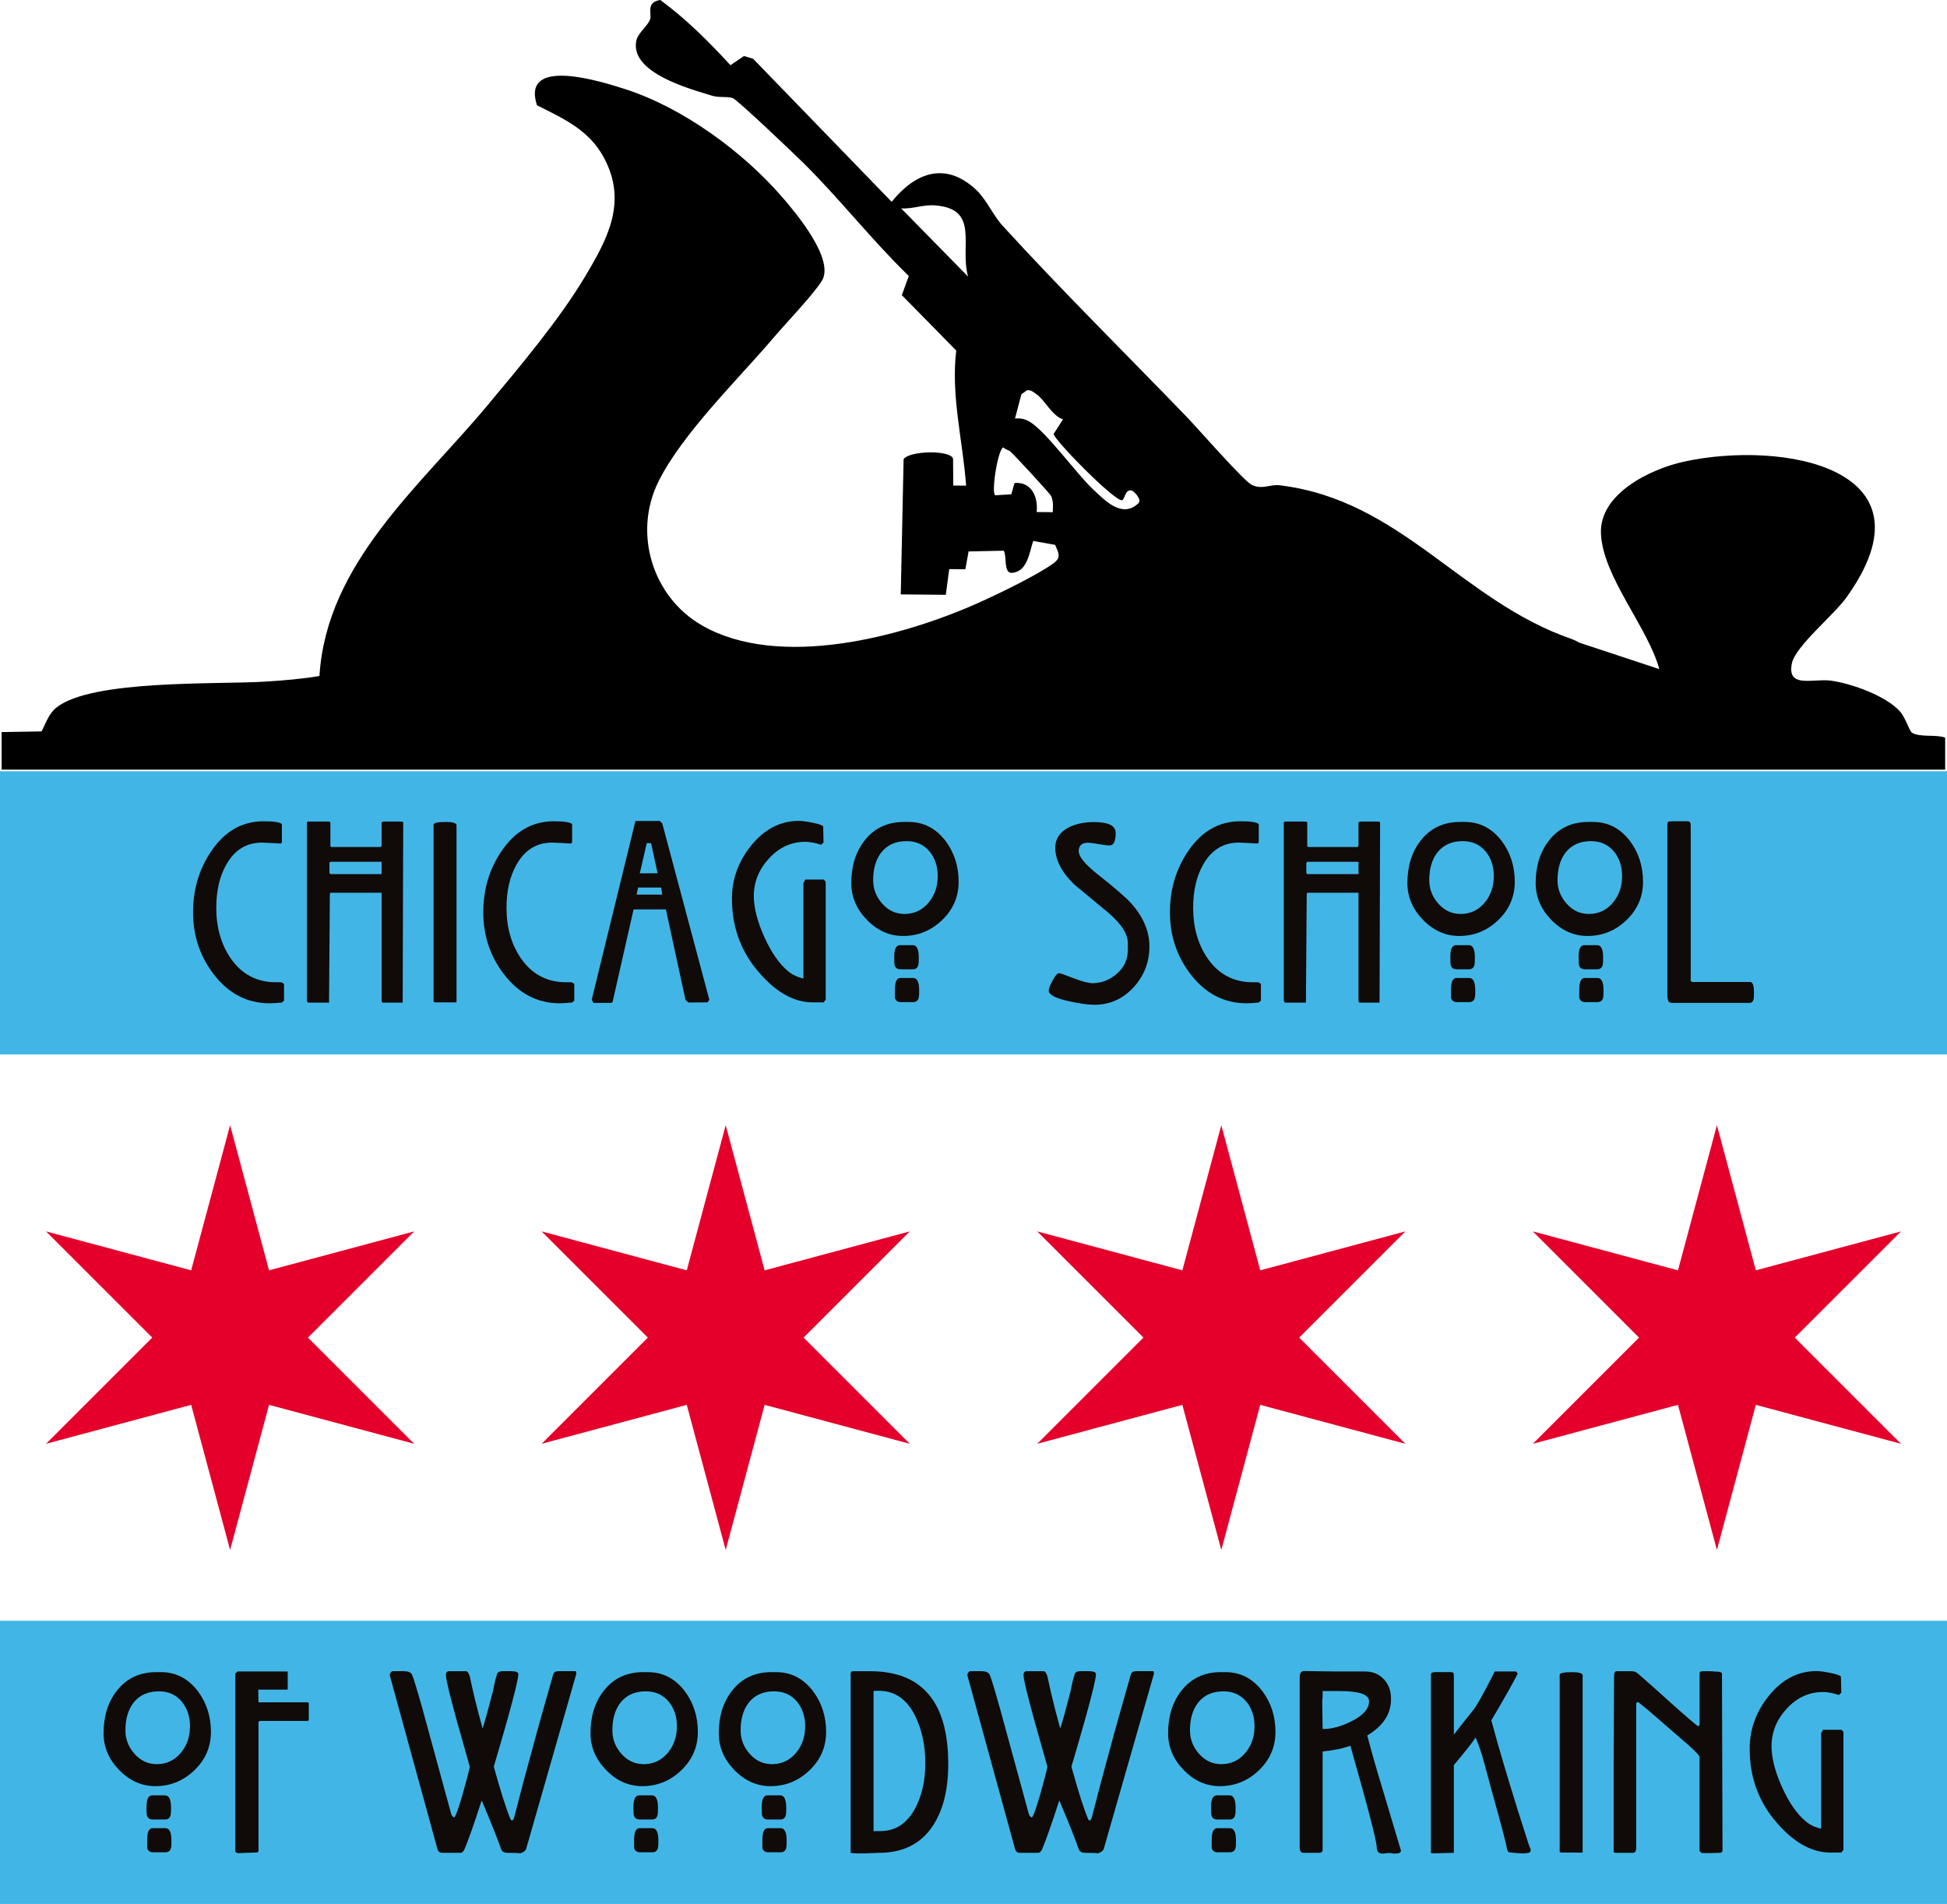<?xml version="1.0" encoding="UTF-8"?><svg id="uuid-86f3e6bd-65af-4264-b985-5720c37d20f4" xmlns="http://www.w3.org/2000/svg" viewBox="0 0 1637.45 1601.38"><rect y="648.68" width="1637.45" height="238.18" style="fill:#41b6e6;"/><rect y="1363.2" width="1637.45" height="238.18" style="fill:#41b6e6;"/><path d="M1.36,647.34v-31.6s33.55-.56,33.55-.56c3.88-7.2,5.99-14.99,12.92-20.36,30.03-23.28,133.94-19.03,174.59-21.49,15.09-.91,31.97-2.3,46.24-4.77,5.88-94.96,84.53-159.51,141.26-227.54,27.19-32.61,60.19-71.76,81.79-107.86,19.44-32.5,36.19-63.33,16.12-100.67-12.54-23.33-34.04-32.76-56.25-43.96-13.4-41.31,53.6-20.17,73.98-13.64,48.46,15.52,99.12,52.59,132.16,90.75,12.08,13.95,44.98,53.17,33.19,71.04-8.47,12.85-29.41,34.49-40.51,47.56-29.31,34.47-76.99,80.78-96.84,121.2-21.16,43.1-4.92,96.58,36.76,120.54,64.87,37.29,167.95,9.86,232.03-18.71,16.61-7.41,49.7-23.33,63.64-33.48,6.8-4.95,4.24-8.77,1.39-15.51l-18.45-3.31c-3.32,10.1-4.91,25.93-17.93,26.86-7.15.51-4.13-14.29-6.81-18.65l-29.6.62-2.72,15.02-13.55-.16-2.9,21.64-37.88-.36,2.39-113.65c4.36-7.23,39.22-8.06,41.6-.55l.18,22.64,10.8.08c-2.76-37.84-12.9-75.63-8.31-113.63l-45.77-46.59,5.88-16.11c-30.89-29.92-57.69-64.38-88.17-94.59-6.92-6.86-56.09-53.82-59.97-55.07-4.99-1.6-11.39-.14-17.16-1.92-19.02-5.87-69.1-19.22-63.93-46.12,1.27-6.58,9.7-12.64,11.61-18.03,1.75-4.96-3.89-14.47,8.64-16.41,21.66,15.97,40.78,35,58.98,54.86l11.4-7.74,7.69,2.34,116.49,120.29c20.1-24.93,45.46-34.02,71-10.15,8.61,8.04,14.41,21.62,22.08,30.03,49.79,54.54,105.41,109.54,155.25,161.21,9.01,9.34,47.94,53.93,54.59,57.03,9.08,4.22,15.09-.7,23.37.3,102.1,12.26,152.61,97.23,245.69,129.33l3.59,1.53,2.59,1.45,67.44,22.31c-9.59-35.19-47.55-77.75-49.08-113.98-1.42-33.69,41.8-54.33,69.56-60.45,82.31-18.17,215.79,4.73,136.57,114.59-10.43,14.47-42.48,40.62-45.5,54.79-4.64,21.76,18.05,12.68,32.9,14.77,17.53,2.48,46.34,12.8,58.13,26.05,4.26,4.78,7.84,16.43,9.91,17.71,6.73,4.16,20.34,1.24,27.92,4.17v26.91H1.36ZM814.15,232.61c-7.32-25.95,10.32-56.94-27.88-59.88-10-.77-18.54,3.15-28.37,2.55l56.25,57.33ZM849.88,379.91c-1.75-1.55-4.33-1.76-5.96-3.54-4.49.38-10.57,38.07-6.92,40.22l13.53-.85,2.7-9.5c14.19-1.25,20,11.7,18.61,24.43l13.53.13c.25-4.62.63-9.05-1.3-13.48-1.01-2.32-30.8-34.41-34.19-37.41ZM871.76,331.61c-2.55-1.72-4.56-3.84-8.03-3.36l-4.7,3.31-5.41,20.46c4.71-.39,8.2.24,12.33,2.69,13.87,8.24,39.44,43.79,53.01,56.54,10.21,9.58,24.48,25,38.28,12.22,3.82-3.25-4.04-10.63-5.46-10.94-5.93-1.31-5.63,8.06-8.31,8.21-6.84.37-58.05-51.86-57.3-55.83l7.85-12.23c-9.18-2.84-15.55-16.53-22.25-21.05Z"/><path d="M193.52,946.4l32.75,122.06,122.06-32.75-89.32,89.32,89.32,89.32-122.06-32.75-32.75,122.06-32.75-122.06-122.06,32.75,89.32-89.32-89.32-89.32,122.06,32.75,32.75-122.06ZM610.32,946.4l32.75,122.06,122.06-32.75-89.32,89.32,89.32,89.32-122.06-32.75-32.75,122.06-32.75-122.06-122.06,32.75,89.32-89.32-89.32-89.32,122.06,32.75,32.75-122.06ZM1027.13,946.4l32.75,122.06,122.06-32.75-89.32,89.32,89.32,89.32-122.06-32.75-32.75,122.06-32.75-122.06-122.06,32.75,89.32-89.32-89.32-89.32,122.06,32.75,32.75-122.06ZM1443.94,946.4l32.75,122.06,122.06-32.75-89.32,89.32,89.32,89.32-122.06-32.75-32.75,122.06-32.75-122.06-122.06,32.75,89.32-89.32-89.32-89.32,122.06,32.75,32.75-122.06Z" style="fill:#e4002b;"/><path d="M238.86,841.65l-1.79,1.55c-4.26.44-7.7.66-10.32.66-18.84,0-34.55-8.19-47.11-24.56-11.52-15.1-17.27-32.38-17.27-51.82s5.01-36.19,15.03-51.15c11.37-17.05,26.1-25.57,44.2-25.57,8.97,0,14.13.82,15.48,2.47v15.26l-1.01,1.01-7.85-.45-7.96-.34c-13.01,0-23,6.17-29.95,18.51-5.61,9.87-8.41,21.98-8.41,36.34,0,16.75,4.15,31.07,12.45,42.96,9.27,13.09,21.8,19.63,37.58,19.63h4.71l2.24,1.33v14.18Z" style="fill:#100b09;"/><path d="M338.66,843.31h-16.94l-.79-1.01v-91.42h-42.51c-.67,0-1.01.41-1.01,1.24l-.67,91.19h-17.72l-.9-1.46v-150.19l.9-.67h17.72l1.12.67v20.08l.67.67h41.73l.67-1.12v-19.63l1.35-.67h15.93l.9.67-.45,151.65ZM320.93,735.18v-10.32h-43.07l-.79.9v8.53l.79.9h43.07Z" style="fill:#100b09;"/><path d="M383.94,843.09h-17.4c-1.19,0-1.82-.3-1.89-.9v-148.62c0-1.49,3.57-2.24,10.7-2.24,4.91,0,7.77.75,8.59,2.24v149.52Z" style="fill:#100b09;"/><path d="M482.95,841.65l-1.79,1.55c-4.26.44-7.7.66-10.32.66-18.84,0-34.55-8.19-47.11-24.56-11.52-15.1-17.27-32.38-17.27-51.82s5.01-36.19,15.03-51.15c11.37-17.05,26.1-25.57,44.2-25.57,8.97,0,14.13.82,15.48,2.47v15.26l-1.01,1.01-7.85-.45-7.96-.34c-13.01,0-23,6.17-29.95,18.51-5.61,9.87-8.41,21.98-8.41,36.34,0,16.75,4.15,31.07,12.45,42.96,9.27,13.09,21.8,19.63,37.58,19.63h4.71l2.24,1.33v14.18Z" style="fill:#100b09;"/><path d="M596.55,840.84l-1.45,2.24-16.25.11-2.35-2.25-16.48-76.05h-27.17s-17.74,78.21-17.74,78.21l-1.35.43h-14.56l-1.58-2.58,36.79-150.42h20.53l2.02,2.02,39.6,148.29ZM556.95,752.45l-.9-5.94h-19.41l-1.24,5.94h21.54ZM553.06,734.5l-5.49-25.35h-3.63s-5.86,25.38-5.86,25.38l14.98-.03Z" style="fill:#100b09;"/><path d="M694.44,840.84l-1.79,2.24h-9.2c-16.6,0-32.53-9.46-47.79-28.38-6.66-8.3-11.66-17.35-15.03-27.14-3.37-9.79-5.05-20.41-5.05-31.85,0-16.15,5.27-30.85,15.82-44.08,11.22-14.13,24.71-21.2,40.49-21.2,2.39,0,6.11.49,11.16,1.46,5.05.97,8.13,2.02,9.25,3.14,0,.82.04,2.3.11,4.43.08,2.13.11,3.87.11,5.22l.11,3.93-2.02,1.91c-5.09-1.65-9.57-2.47-13.46-2.47-11.67,0-21.78,4.63-30.34,13.9-8.56,9.26-12.84,19.8-12.84,31.6,0,9.94,2.93,21.42,8.8,34.46,5.87,13.03,12.54,22.65,20.02,28.85,3.29,2.84,7.59,4.9,12.9,6.16v-80.32l1.57-2.91h15.59l1.57,1.79v99.27Z" style="fill:#100b09;"/><path d="M806.23,741.69c0,12.56-4.64,23.29-13.91,32.19-9.27,8.9-20.23,13.35-32.86,13.35-11.44,0-21.56-4.5-30.34-13.52-8.79-9.01-13.18-19.35-13.18-31.02,0-14.28,3.74-26.21,11.22-35.78,8.15-10.39,19.18-15.59,33.09-15.59h3.93c12.56,0,22.92,5.35,31.07,16.04,7.33,9.8,10.99,21.24,10.99,34.32ZM788.63,736.86c0-8.15-2.24-14.99-6.73-20.53-4.86-5.91-11.33-8.86-19.41-8.86-9.27,0-16.42,3.22-21.42,9.65-4.49,5.83-6.73,13.57-6.73,23.22,0,7.4,2.56,13.98,7.68,19.74,5.12,5.76,11.35,8.64,18.68,8.64,8.3,0,15.14-3.29,20.53-9.87,4.94-6.06,7.4-13.38,7.4-21.98ZM772.7,805.34c0,1.41-.02,2.64-.06,3.68s-.17,2.01-.39,2.9c-.67,2.23-2.21,3.35-4.6,3.35h-10.32c-2.62,0-4.26-1.16-4.94-3.48-.22-.82-.34-3.18-.34-7.07,0-6.8,1.75-10.06,5.27-9.76h10.32c3.37,0,5.05,3.46,5.05,10.37ZM773.04,832.93c0,1.41-.02,2.64-.06,3.68-.04,1.04-.17,2.01-.39,2.9-.67,2.23-2.24,3.35-4.71,3.35h-10.32c-2.54,0-4.19-1.16-4.94-3.48v-7.07c0-6.8,1.7-10.06,5.1-9.76h10.21c3.4,0,5.1,3.46,5.1,10.37Z" style="fill:#100b09;"/><path d="M966.68,795.86c0,13.24-4.38,24.68-13.12,34.32-9.05,9.95-20.12,14.92-33.2,14.92-5.38,0-12.56-1.01-21.54-3.03-11.22-2.47-16.83-5.42-16.83-8.86,0-1.72,1.1-4.6,3.31-8.64,2.21-4.04,4.02-6.06,5.44-6.06.82,0,4.84,1.4,12.06,4.21,7.21,2.81,12.54,4.21,15.98,4.21,7.7,0,14.58-2.69,20.64-8.08,6.06-5.38,9.09-11.93,9.09-19.63v-6.17c0-7.4-5.28-15.7-15.84-24.9l-29.33-24.34c-10.57-10.32-15.85-20.6-15.85-30.85,0-7.4,3.78-13.09,11.33-17.05,5.98-2.99,13.08-4.49,21.31-4.49,12.11,0,18.17,3.07,18.17,9.2,0,6.95-1.68,10.43-5.05,10.43-2.24,0-5.44-.37-9.59-1.12-4.15-.75-7.01-1.12-8.58-1.12-5.23,0-7.85,2.39-7.85,7.18,0,4.41,5.12,10.73,15.37,18.96,14.88,11.74,24.45,20,28.72,24.79,10.24,11.52,15.37,23.56,15.37,36.12Z" style="fill:#100b09;"/><path d="M1060.42,841.65l-1.79,1.55c-4.26.44-7.7.66-10.32.66-18.84,0-34.55-8.19-47.11-24.56-11.52-15.1-17.27-32.38-17.27-51.82s5.01-36.19,15.03-51.15c11.37-17.05,26.1-25.57,44.2-25.57,8.97,0,14.13.82,15.48,2.47v15.26l-1.01,1.01-7.85-.45-7.96-.34c-13.01,0-23,6.17-29.95,18.51-5.61,9.87-8.41,21.98-8.41,36.34,0,16.75,4.15,31.07,12.45,42.96,9.27,13.09,21.8,19.63,37.58,19.63h4.71l2.24,1.33v14.18Z" style="fill:#100b09;"/><path d="M1160.22,843.31h-16.94l-.79-1.01v-91.42h-42.51c-.67,0-1.01.41-1.01,1.24l-.67,91.19h-17.72l-.9-1.46v-150.19l.9-.67h17.72l1.12.67v20.08l.67.67h41.73l.67-1.12v-19.63l1.35-.67h15.93l.9.67-.45,151.65ZM1142.5,735.18v-10.32h-43.07l-.79.9v8.53l.79.9h43.07Z" style="fill:#100b09;"/><path d="M1273.93,741.69c0,12.56-4.64,23.29-13.91,32.19-9.27,8.9-20.23,13.35-32.86,13.35-11.44,0-21.55-4.5-30.34-13.52-8.79-9.01-13.18-19.35-13.18-31.02,0-14.28,3.74-26.21,11.22-35.78,8.15-10.39,19.18-15.59,33.09-15.59h3.93c12.56,0,22.92,5.35,31.07,16.04,7.33,9.8,10.99,21.24,10.99,34.32ZM1256.32,736.86c0-8.15-2.24-14.99-6.73-20.53-4.86-5.91-11.33-8.86-19.41-8.86-9.27,0-16.41,3.22-21.42,9.65-4.49,5.83-6.73,13.57-6.73,23.22,0,7.4,2.56,13.98,7.68,19.74,5.12,5.76,11.35,8.64,18.68,8.64,8.3,0,15.14-3.29,20.52-9.87,4.94-6.06,7.4-13.38,7.4-21.98ZM1240.39,805.34c0,1.41-.02,2.64-.06,3.68-.04,1.04-.17,2.01-.39,2.9-.67,2.23-2.21,3.35-4.6,3.35h-10.32c-2.62,0-4.26-1.16-4.94-3.48-.22-.82-.34-3.18-.34-7.07,0-6.8,1.76-10.06,5.27-9.76h10.32c3.37,0,5.05,3.46,5.05,10.37ZM1240.72,832.93c0,1.41-.02,2.64-.06,3.68s-.17,2.01-.39,2.9c-.67,2.23-2.24,3.35-4.71,3.35h-10.32c-2.54,0-4.19-1.16-4.94-3.48v-7.07c0-6.8,1.7-10.06,5.1-9.76h10.21c3.4,0,5.1,3.46,5.1,10.37Z" style="fill:#100b09;"/><path d="M1381.8,741.69c0,12.56-4.64,23.29-13.91,32.19-9.27,8.9-20.23,13.35-32.86,13.35-11.44,0-21.55-4.5-30.34-13.52-8.79-9.01-13.18-19.35-13.18-31.02,0-14.28,3.74-26.21,11.22-35.78,8.15-10.39,19.18-15.59,33.09-15.59h3.93c12.56,0,22.92,5.35,31.07,16.04,7.33,9.8,10.99,21.24,10.99,34.32ZM1364.19,736.86c0-8.15-2.24-14.99-6.73-20.53-4.86-5.91-11.33-8.86-19.41-8.86-9.27,0-16.41,3.22-21.42,9.65-4.49,5.83-6.73,13.57-6.73,23.22,0,7.4,2.56,13.98,7.68,19.74,5.12,5.76,11.35,8.64,18.68,8.64,8.3,0,15.14-3.29,20.52-9.87,4.94-6.06,7.4-13.38,7.4-21.98ZM1348.26,805.34c0,1.41-.02,2.64-.06,3.68-.04,1.04-.17,2.01-.39,2.9-.67,2.23-2.21,3.35-4.6,3.35h-10.32c-2.62,0-4.26-1.16-4.94-3.48-.22-.82-.34-3.18-.34-7.07,0-6.8,1.76-10.06,5.27-9.76h10.32c3.37,0,5.05,3.46,5.05,10.37ZM1348.6,832.93c0,1.41-.02,2.64-.06,3.68s-.17,2.01-.39,2.9c-.67,2.23-2.24,3.35-4.71,3.35h-10.32c-2.54,0-4.19-1.16-4.94-3.48v-7.07c0-6.8,1.7-10.06,5.1-9.76h10.21c3.4,0,5.1,3.46,5.1,10.37Z" style="fill:#100b09;"/><path d="M1475.09,834.05v1.24c0,2.86-.11,4.63-.34,5.3-.45,1.73-1.42,2.71-2.91,2.94h-66.41l-2.24-1.12c-.15-.45-.32-1.07-.51-1.85-.18-.79-.32-1.44-.39-1.96v-144.24c0-1.8.19-2.85.56-3.15.6-.3,1.98-.45,4.15-.45h11.89c1.27,0,2.09.28,2.47.84.37.56.56,1.63.56,3.2v128.99c-.15.22-.26.41-.34.56.37.3.6.56.67.79.07.22.21.41.39.56.18.15.32.22.39.22h48.79c2.17,0,3.25,2.71,3.25,8.13Z" style="fill:#100b09;"/><path d="M177.39,1456.77c0,12.56-4.64,23.29-13.91,32.19-9.27,8.9-20.23,13.35-32.86,13.35-11.44,0-21.55-4.5-30.34-13.52-8.79-9.01-13.18-19.35-13.18-31.02,0-14.28,3.74-26.21,11.22-35.78,8.15-10.39,19.18-15.59,33.09-15.59h3.93c12.56,0,22.92,5.35,31.07,16.04,7.33,9.8,10.99,21.24,10.99,34.32ZM159.78,1451.95c0-8.15-2.24-14.99-6.73-20.53-4.86-5.91-11.33-8.86-19.41-8.86-9.27,0-16.41,3.22-21.42,9.65-4.49,5.83-6.73,13.57-6.73,23.22,0,7.4,2.56,13.98,7.68,19.74,5.12,5.76,11.35,8.64,18.68,8.64,8.3,0,15.14-3.29,20.52-9.87,4.94-6.06,7.4-13.38,7.4-21.98ZM143.85,1520.43c0,1.41-.02,2.64-.06,3.68-.04,1.04-.17,2.01-.39,2.9-.67,2.23-2.21,3.35-4.6,3.35h-10.32c-2.62,0-4.26-1.16-4.94-3.48-.22-.82-.34-3.18-.34-7.07,0-6.8,1.76-10.06,5.27-9.76h10.32c3.37,0,5.05,3.46,5.05,10.37ZM144.19,1548.02c0,1.41-.02,2.64-.06,3.68s-.17,2.01-.39,2.9c-.67,2.23-2.24,3.35-4.71,3.35h-10.32c-2.54,0-4.19-1.16-4.94-3.48v-7.07c0-6.8,1.7-10.06,5.1-9.76h10.21c3.4,0,5.1,3.46,5.1,10.37Z" style="fill:#100b09;"/><path d="M259.69,1446.56l-.56.9h-40.61l-1.12.79v108.58c0,.45-.3.86-.9,1.24l-15.61.56c-2.01,0-3.01-.64-3.01-1.91v-149.07l1.91-1.79h42.18v15.26h-24.79l.22,10.66h41.73l.56.9v13.91Z" style="fill:#100b09;"/><path d="M484.75,1407.64l-42.29,147.58c-.52,1.12-1.4,2.01-2.64,2.64-1.23.64-2.75.95-4.54.95h2.35c.6,0,1.12-.04,1.57-.1-1.12-.07-2.95-.14-5.5-.21-2.54-.07-4.86-.11-6.95-.11-2.84,0-4.64-1.08-5.38-3.25-1.35-3.96-3.33-9.26-5.95-15.87-2.62-6.62-6.06-14.93-10.32-24.96-6.51,20.06-11.29,33.68-14.36,40.84-.9,2.16-2.06,3.24-3.48,3.24h-15.36c-1.95,0-3.25-.97-3.93-2.92l-40.05-145.93c-.22-.79-.05-1.65.51-2.56.56-.91,1.21-1.37,1.96-1.37h9.2c3.59,0,5.89.95,6.9,2.86,1.01,1.91,4.02,11.76,9.03,29.56l24.08,88.17c.75,1.49,1.57,2.27,2.47,2.35,1.05-.52,3.37-6.94,6.97-19.24,1.5-5.37,2.75-9.95,3.76-13.76,1.01-3.8,1.78-7.01,2.3-9.62l-10.77-38.14c-6.21-22.48-9.31-35.45-9.31-38.91,0-2.18.93-3.27,2.8-3.27h14.02c1.35,0,2.47,1.61,3.37,4.82,1.05,5.16,2.39,11.16,4.04,18,1.64,6.84,3.85,15.31,6.62,25.41,1.94-5.91,4.94-16.71,8.97-32.42.22-1.57.6-3.5,1.12-5.78.52-2.28,1.23-4.88,2.13-7.8.6-1.49,2.17-2.24,4.71-2.24h6.84c4.19,0,6.28.82,6.28,2.47,0,1.79-.77,5.89-2.3,12.28-1.53,6.39-3.8,14.94-6.78,25.63-2.32,8.3-6.17,21.61-11.55,39.93,5.61,20.34,10.21,34.85,13.8,43.52.45,1.12.97,1.72,1.57,1.79.52,0,1.08-.79,1.68-2.36,2.32-8.99,5.05-19.44,8.19-31.35,3.89-14.53,7.51-27.9,10.88-40.12,2.31-8.46,6.91-24.76,13.8-48.88.6-1.95,2.09-2.92,4.49-2.92h14.47c.23.08.41.75.56,2.02Z" style="fill:#100b09;"/><path d="M586.9,1456.77c0,12.56-4.64,23.29-13.91,32.19-9.27,8.9-20.23,13.35-32.86,13.35-11.44,0-21.56-4.5-30.34-13.52-8.79-9.01-13.18-19.35-13.18-31.02,0-14.28,3.74-26.21,11.22-35.78,8.15-10.39,19.18-15.59,33.09-15.59h3.93c12.56,0,22.92,5.35,31.07,16.04,7.33,9.8,10.99,21.24,10.99,34.32ZM569.29,1451.95c0-8.15-2.24-14.99-6.73-20.53-4.86-5.91-11.33-8.86-19.41-8.86-9.27,0-16.42,3.22-21.42,9.65-4.48,5.83-6.73,13.57-6.73,23.22,0,7.4,2.56,13.98,7.68,19.74,5.12,5.76,11.35,8.64,18.68,8.64,8.3,0,15.14-3.29,20.53-9.87,4.94-6.06,7.4-13.38,7.4-21.98ZM553.36,1520.43c0,1.41-.02,2.64-.05,3.68-.04,1.04-.17,2.01-.39,2.9-.67,2.23-2.21,3.35-4.6,3.35h-10.32c-2.62,0-4.26-1.16-4.93-3.48-.22-.82-.34-3.18-.34-7.07,0-6.8,1.76-10.06,5.27-9.76h10.32c3.37,0,5.05,3.46,5.05,10.37ZM553.7,1548.02c0,1.41-.02,2.64-.06,3.68s-.17,2.01-.39,2.9c-.67,2.23-2.24,3.35-4.71,3.35h-10.32c-2.54,0-4.19-1.16-4.93-3.48v-7.07c0-6.8,1.7-10.06,5.1-9.76h10.21c3.4,0,5.1,3.46,5.1,10.37Z" style="fill:#100b09;"/><path d="M694.77,1456.77c0,12.56-4.64,23.29-13.91,32.19-9.27,8.9-20.23,13.35-32.86,13.35-11.44,0-21.56-4.5-30.34-13.52-8.79-9.01-13.18-19.35-13.18-31.02,0-14.28,3.74-26.21,11.22-35.78,8.15-10.39,19.18-15.59,33.09-15.59h3.93c12.56,0,22.92,5.35,31.07,16.04,7.33,9.8,10.99,21.24,10.99,34.32ZM677.16,1451.95c0-8.15-2.24-14.99-6.73-20.53-4.86-5.91-11.33-8.86-19.41-8.86-9.27,0-16.42,3.22-21.42,9.65-4.48,5.83-6.73,13.57-6.73,23.22,0,7.4,2.56,13.98,7.68,19.74,5.12,5.76,11.35,8.64,18.68,8.64,8.3,0,15.14-3.29,20.53-9.87,4.94-6.06,7.4-13.38,7.4-21.98ZM661.23,1520.43c0,1.41-.02,2.64-.05,3.68-.04,1.04-.17,2.01-.39,2.9-.67,2.23-2.21,3.35-4.6,3.35h-10.32c-2.62,0-4.26-1.16-4.93-3.48-.22-.82-.34-3.18-.34-7.07,0-6.8,1.76-10.06,5.27-9.76h10.32c3.37,0,5.05,3.46,5.05,10.37ZM661.57,1548.02c0,1.41-.02,2.64-.06,3.68s-.17,2.01-.39,2.9c-.67,2.23-2.24,3.35-4.71,3.35h-10.32c-2.54,0-4.19-1.16-4.93-3.48v-7.07c0-6.8,1.7-10.06,5.1-9.76h10.21c3.4,0,5.1,3.46,5.1,10.37Z" style="fill:#100b09;"/><path d="M797.49,1483.58c0,21.54-4.26,38.81-12.79,51.82-10.02,15.33-25.2,23-45.54,23l-12.23.45h-5.27c-2.77,0-4.86-.15-6.28-.45v-150.41c0-1.57.6-2.36,1.79-2.36h14.58c43.82,0,65.73,25.99,65.73,77.96ZM778.2,1483.35c0-15.1-2.77-28.3-8.3-39.6-6.95-14.43-17.24-21.65-30.85-21.65l-4.37.11v117.89h5.83c12.79,0,22.62-6.58,29.5-19.74,5.46-10.69,8.19-23.03,8.19-37.02Z" style="fill:#100b09;"/><path d="M970.53,1407.64l-42.29,147.58c-.52,1.12-1.4,2.01-2.64,2.64-1.23.64-2.75.95-4.54.95h2.35c.6,0,1.12-.04,1.57-.1-1.12-.07-2.95-.14-5.5-.21-2.54-.07-4.86-.11-6.95-.11-2.84,0-4.64-1.08-5.38-3.25-1.35-3.96-3.33-9.26-5.95-15.87-2.62-6.62-6.06-14.93-10.32-24.96-6.51,20.06-11.29,33.68-14.36,40.84-.9,2.16-2.06,3.24-3.48,3.24h-15.36c-1.95,0-3.25-.97-3.93-2.92l-40.05-145.93c-.22-.79-.06-1.65.51-2.56.56-.91,1.21-1.37,1.96-1.37h9.2c3.59,0,5.89.95,6.9,2.86,1.01,1.91,4.02,11.76,9.03,29.56l24.09,88.17c.75,1.49,1.57,2.27,2.47,2.35,1.05-.52,3.37-6.94,6.97-19.24,1.5-5.37,2.75-9.95,3.76-13.76,1.01-3.8,1.78-7.01,2.3-9.62l-10.77-38.14c-6.21-22.48-9.31-35.45-9.31-38.91,0-2.18.94-3.27,2.81-3.27h14.02c1.35,0,2.47,1.61,3.37,4.82,1.05,5.16,2.39,11.16,4.04,18,1.64,6.84,3.85,15.31,6.62,25.41,1.94-5.91,4.94-16.71,8.97-32.42.22-1.57.6-3.5,1.12-5.78.52-2.28,1.23-4.88,2.13-7.8.6-1.49,2.17-2.24,4.71-2.24h6.84c4.19,0,6.28.82,6.28,2.47,0,1.79-.77,5.89-2.3,12.28-1.53,6.39-3.8,14.94-6.78,25.63-2.32,8.3-6.17,21.61-11.56,39.93,5.61,20.34,10.21,34.85,13.8,43.52.45,1.12.97,1.72,1.57,1.79.52,0,1.08-.79,1.68-2.36,2.32-8.99,5.05-19.44,8.19-31.35,3.89-14.53,7.51-27.9,10.88-40.12,2.32-8.46,6.92-24.76,13.8-48.88.6-1.95,2.09-2.92,4.49-2.92h14.47c.22.08.41.75.56,2.02Z" style="fill:#100b09;"/><path d="M1072.68,1456.77c0,12.56-4.64,23.29-13.91,32.19-9.27,8.9-20.23,13.35-32.86,13.35-11.44,0-21.56-4.5-30.34-13.52-8.79-9.01-13.18-19.35-13.18-31.02,0-14.28,3.74-26.21,11.22-35.78,8.15-10.39,19.18-15.59,33.09-15.59h3.93c12.56,0,22.92,5.35,31.07,16.04,7.33,9.8,10.99,21.24,10.99,34.32ZM1055.07,1451.95c0-8.15-2.24-14.99-6.73-20.53-4.86-5.91-11.33-8.86-19.41-8.86-9.27,0-16.42,3.22-21.42,9.65-4.48,5.83-6.73,13.57-6.73,23.22,0,7.4,2.56,13.98,7.68,19.74,5.12,5.76,11.35,8.64,18.68,8.64,8.3,0,15.14-3.29,20.53-9.87,4.94-6.06,7.4-13.38,7.4-21.98ZM1039.14,1520.43c0,1.41-.02,2.64-.05,3.68-.04,1.04-.17,2.01-.39,2.9-.67,2.23-2.21,3.35-4.6,3.35h-10.32c-2.62,0-4.26-1.16-4.93-3.48-.22-.82-.34-3.18-.34-7.07,0-6.8,1.76-10.06,5.27-9.76h10.32c3.37,0,5.05,3.46,5.05,10.37ZM1039.48,1548.02c0,1.41-.02,2.64-.06,3.68-.04,1.04-.17,2.01-.39,2.9-.67,2.23-2.24,3.35-4.71,3.35h-10.32c-2.54,0-4.19-1.16-4.93-3.48v-7.07c0-6.8,1.7-10.06,5.1-9.76h10.21c3.4,0,5.1,3.46,5.1,10.37Z" style="fill:#100b09;"/><path d="M1178.31,1556.71c-.22,1.05-1.01,1.76-2.36,2.13-.15.07-.67.11-1.57.11s-1.61.04-2.13.11l-3.48-.56-2.92.22-2.81.34c-3.44,0-5.16-1.72-5.16-5.16,0-5.08-7.4-33.61-22.21-85.58-6.36,2.32-14.13,3.93-23.33,4.82v82.89c0,1.57-1.08,2.35-3.23,2.35h-12.83c-2.16,0-3.23-1.57-3.23-4.71v-143.01c0-3.44,1.3-5.16,3.91-5.16l25.5.34h25.5c6.56,0,11.93,2.25,16.1,6.74,1.94,2.17,3.39,4.61,4.36,7.3.97,2.7,1.45,5.8,1.45,9.32,0,12.36-6.66,22.5-19.97,30.44,3.37,13.18,8,29.4,13.91,48.64l14.47,48.41ZM1151.39,1430.94c0-5.74-8.19-8.61-24.57-8.61h-14.47v4.26l-.34,4.26.34,23.33h1.12c6.88,0,14.62-2.16,23.22-6.48,9.79-4.92,14.69-10.5,14.69-16.77Z" style="fill:#100b09;"/><path d="M1287.42,1555.81c0,.67-.26,1.38-.78,2.13-1.2.6-3.25.9-6.17.9-2.62,0-6.43-.3-11.44-.9-.75-.6-1.23-1.38-1.46-2.36-.9-5.16-5.27-21.79-13.13-49.86l-6.06-22.46c-2.32-8.68-4.79-15.98-7.4-21.9-1.87,3.22-7.96,10.96-18.28,23.22v73.81c-1.72,0-4.9.07-9.53.22-4.64.15-7.48.22-8.53.22l-1.23-.45v-149.86c0-1.42,1.22-2.13,3.66-2.13h13.31c1.55,0,2.33.71,2.33,2.13v50.48c4.49-5.91,9.8-12.63,15.93-20.19,3.14-3.74,9.31-14.73,18.51-32.98h17.83c.52.52,1.01,1.12,1.46,1.8-3.81,7.64-11.22,20.73-22.21,39.29,1.79,6.74,3.63,13.4,5.5,19.98.75,2.69,2.34,8.12,4.77,16.28,2.43,8.16,4.17,13.96,5.22,17.4,2.32,7.63,4.64,15.15,6.95,22.56,2.92,9.28,5.87,18.52,8.86,27.73.52,1.49,1.08,2.92,1.68,4.26.08.15.15.38.22.68Z" style="fill:#100b09;"/><path d="M1331.02,1558.17h-17.4c-1.19,0-1.82-.3-1.9-.9v-148.62c0-1.49,3.57-2.24,10.71-2.24,4.91,0,7.77.75,8.59,2.24v149.52Z" style="fill:#100b09;"/><path d="M1448.65,1554.58v1.57c0,1.5-.89,2.24-2.66,2.24l-7.53.22h-7.2l-1.91-1.68v-79.01c.15-1.12-2.86-4.41-9.01-9.86l-34.13-29.59-8.22-6.72c-1.28-.37-1.92.19-1.92,1.68v120.81c0,2.77-.96,4.15-2.88,4.15h-13.75c-1.33,0-2.11-.22-2.33-.67v-74.82l.34-72.35c0-3.29.67-4.94,2.02-4.94h11.67c2.47,0,4.19.38,5.16,1.12.6.38,1.94,1.5,4.04,3.37,2.77,2.39,5.83,5.09,9.2,8.08,1.19,1.05,6.02,5.38,14.47,13.01,15.4,13.76,23.44,20.64,24.12,20.64.6.08,1.01-.41,1.23-1.46v-40.83c0-1.94.15-3.08.45-3.42.3-.34,1.33-.51,3.11-.51h5.01l5,.34c3.37,0,5.12.56,5.27,1.68l.45,146.94Z" style="fill:#100b09;"/><path d="M1550.36,1555.93l-1.79,2.24h-9.2c-16.6,0-32.53-9.46-47.79-28.38-6.66-8.3-11.66-17.35-15.03-27.14-3.37-9.79-5.05-20.41-5.05-31.85,0-16.15,5.27-30.85,15.82-44.08,11.22-14.13,24.71-21.2,40.49-21.2,2.39,0,6.11.49,11.16,1.46,5.05.97,8.13,2.02,9.26,3.14,0,.82.04,2.3.11,4.43.07,2.13.11,3.87.11,5.22l.11,3.93-2.02,1.91c-5.08-1.65-9.57-2.47-13.46-2.47-11.67,0-21.78,4.63-30.34,13.9-8.56,9.26-12.84,19.8-12.84,31.6,0,9.94,2.93,21.42,8.8,34.46,5.87,13.03,12.54,22.65,20.02,28.85,3.29,2.84,7.59,4.9,12.9,6.16v-80.32l1.57-2.91h15.59l1.57,1.79v99.27Z" style="fill:#100b09;"/></svg>